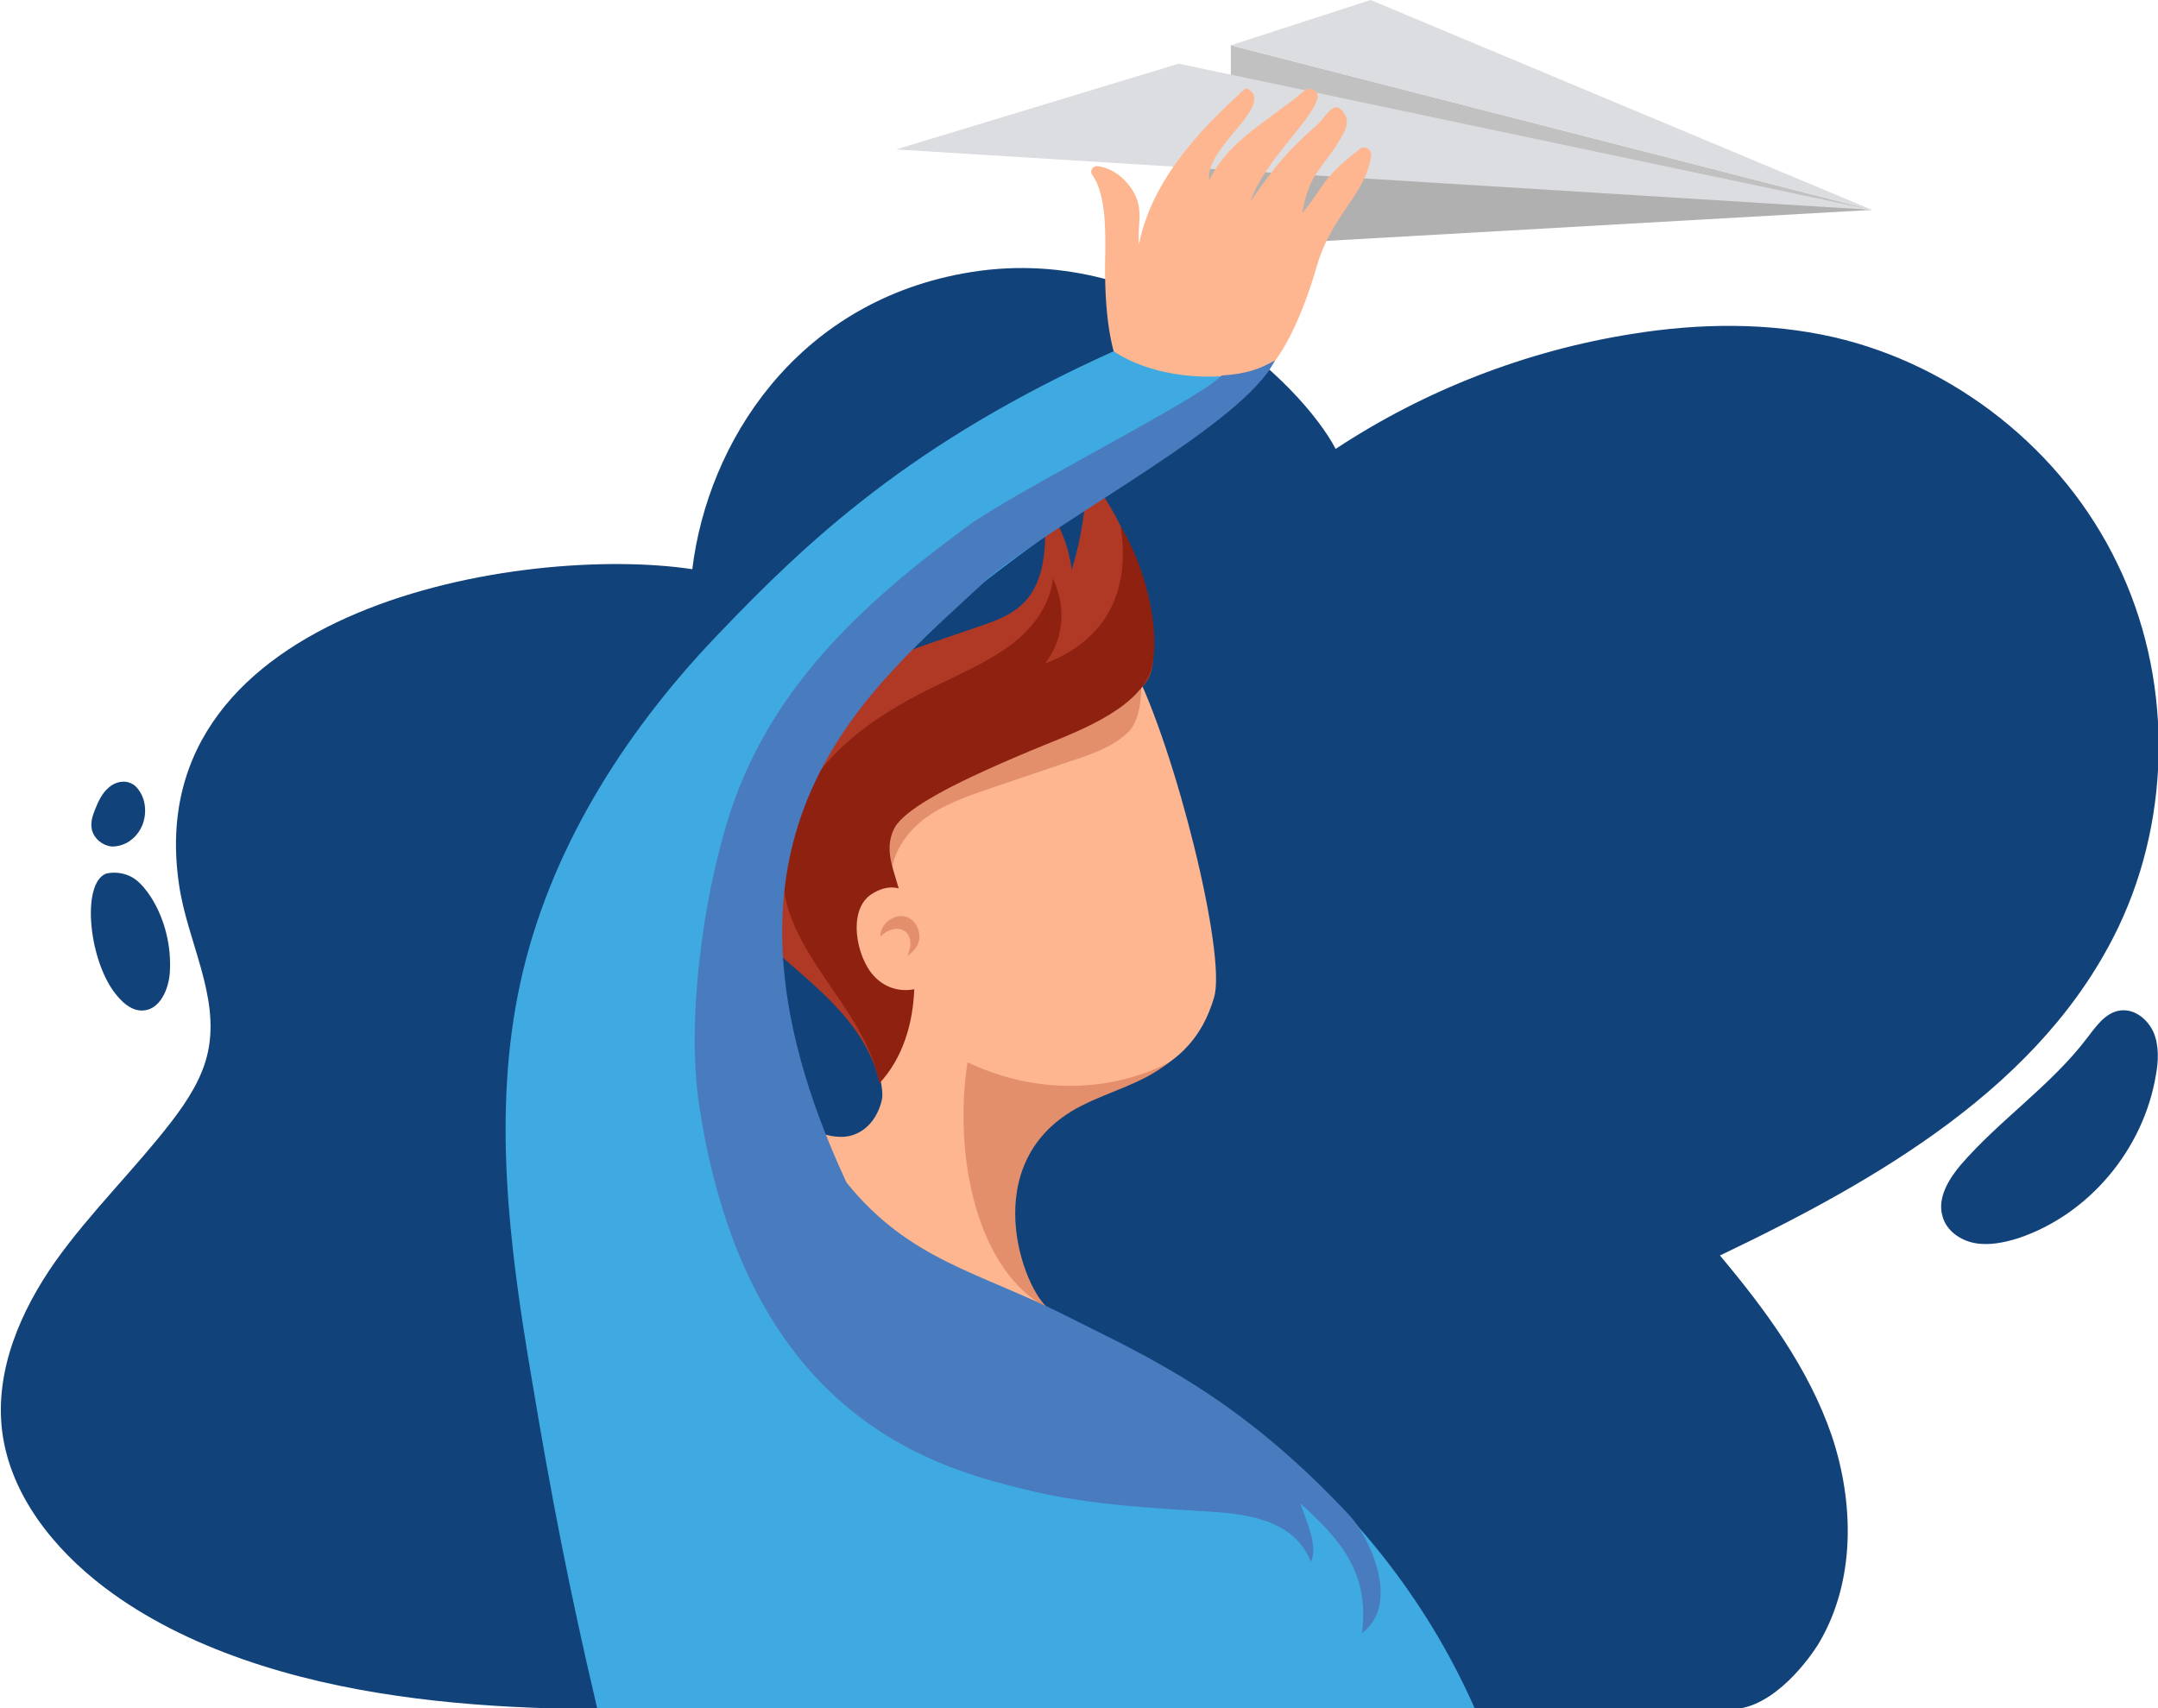 <svg width="240" height="190" fill="none" xmlns="http://www.w3.org/2000/svg"><path d="M235.637 103.042C241.614 90.439 241.555 75.136 235.458 62.653C229.42 50.111 217.465 40.629 203.956 37.508C196.603 35.828 188.892 35.948 181.48 37.148C169.764 39.008 158.466 43.389 148.543 49.931C144.778 42.729 128.22 26.466 107.059 30.426C88.528 33.847 78.725 49.15 76.992 63.313C58.342 60.493 15.363 67.454 19.906 98.361C20.802 104.662 24.449 110.723 23.134 116.965C22.536 119.845 20.862 122.426 19.069 124.766C14.944 130.107 10.043 134.848 6.157 140.31C2.272 145.831 -0.597 152.492 0.24 159.214C1.136 166.235 5.918 172.236 11.597 176.557C20.683 183.459 32.817 186.999 44.115 188.62C55.652 190.3 66.591 190.18 78.247 190.12C116.802 190.06 155.059 190.12 192.718 190.12C197.38 189.94 201.385 184.299 202.342 182.678C206.347 175.837 206.227 167.195 203.717 159.694C201.146 152.192 196.364 145.711 191.283 139.649C208.857 131.248 227.208 120.745 235.637 103.042Z" fill="#12427A"/><path d="M96.12 112.824C95.881 110.543 95.582 108.263 95.343 105.922C95.104 103.702 93.549 96.86 94.028 94.7C95.343 88.519 102.277 86.178 107.955 83.478C115.188 79.997 118.835 77.716 126.068 74.236C130.73 83.358 136.409 106.102 135.034 110.903C132.344 120.205 124.214 120.205 117.998 123.686C108.792 128.847 113.694 145.711 117.52 145.891C114.65 147.631 111.482 146.671 108.195 147.151C104.907 147.631 101.32 147.091 98.63 145.171C96.538 143.67 94.984 141.51 93.729 139.229C90.62 133.768 90.561 131.848 89.963 125.606C91.577 126.207 93.37 126.807 94.984 126.207C96.658 125.606 97.734 123.986 98.092 122.246C98.451 120.505 96.299 114.624 96.12 112.824Z" fill="#FDB68F"/><path d="M125.828 75.196C119.313 78.136 112.737 81.137 106.222 84.078C102.396 85.818 98.152 88.159 97.435 92.239C97.076 94.34 97.793 96.56 99.109 98.241C98.869 95.48 100.543 92.84 102.695 91.159C104.907 89.479 107.537 88.579 110.167 87.678C113.156 86.658 116.204 85.638 119.193 84.618C121.405 83.898 123.676 83.118 125.41 81.497C127.143 79.937 127.263 75.436 126.366 73.275C126.067 72.915 126.307 75.016 125.828 75.196Z" fill="#E38F6C"/><path d="M129.415 15.243L133.3 27.606L208.2 23.345L129.415 15.243Z" fill="#B0B0B0"/><path d="M136.887 5.041V12.543L208.199 23.345L136.887 5.041Z" fill="#C1C1C1"/><path d="M99.647 16.623L131.089 7.081L208.199 23.345L99.647 16.623Z" fill="#DCDDE0"/><path d="M136.887 5.041L152.428 0L208.199 23.345L136.887 5.041Z" fill="#DCDDE0"/><path d="M128.04 70.335C127.323 63.793 124.812 57.492 120.867 52.571C120.807 56.232 120.269 59.893 119.193 63.373C118.835 60.613 117.759 57.972 116.085 55.932C116.384 59.833 116.503 64.273 113.933 66.974C112.618 68.354 110.825 69.014 109.091 69.615C101.261 72.315 93.191 74.776 86.376 79.757C82.132 82.817 78.068 87.799 78.785 93.38C79.084 95.78 80.219 97.941 81.355 100.041C85.121 106.943 95.343 110.723 97.794 120.205C104.668 110.963 99.647 103.102 98.451 94.1C97.614 87.978 123.975 81.857 127.682 75.556C128.518 73.996 128.279 72.015 128.04 70.335Z" fill="#B03926"/><path d="M116.145 82.877C120.448 81.137 127.263 78.496 128.16 73.936C128.996 69.795 127.382 63.013 124.633 58.572C125.589 64.694 123.915 70.875 116.204 73.816C117.579 72.135 119.074 68.654 117.101 64.334C116.802 67.334 114.829 69.915 112.438 71.715C110.047 73.516 107.298 74.716 104.608 76.036C99.945 78.257 95.343 80.957 91.935 84.858C88.528 88.759 86.376 94.04 87.213 99.201C88.528 107.063 96.359 112.644 97.793 120.505C100.424 117.685 101.559 113.784 101.679 109.943C101.798 106.102 100.961 102.322 99.885 98.601C99.228 96.32 98.391 94.4 99.407 92.239C100.842 89.059 112.498 84.378 116.145 82.877Z" fill="#8E2110"/><path d="M138.561 9.782C135.153 12.963 128.279 19.024 126.665 27.186C126.486 24.965 127.203 23.285 126.068 21.364C125.231 19.864 123.676 18.664 122.063 18.484C121.525 18.424 121.166 19.024 121.465 19.444C123.079 21.665 122.959 26.046 122.899 29.286C122.78 43.149 126.845 45.249 130.491 45.37C137.007 45.61 142.386 43.629 146.511 29.406C147.467 26.166 149.32 23.765 150.516 21.965C151.412 20.584 152.19 19.264 152.488 17.344C152.608 16.623 151.771 16.143 151.233 16.564C146.929 19.924 147.647 20.224 144.837 23.705C145.554 19.084 147.408 18.544 149.32 15.003C149.739 14.283 150.217 13.143 149.081 12.123C148.244 11.342 147.288 13.143 146.451 13.923C143.343 16.623 141.609 18.664 139.099 22.385C140.474 18.064 145.734 13.623 146.511 10.982C146.75 10.142 145.734 9.542 145.076 10.082C141.131 13.443 136.648 15.543 134.496 20.044C133.838 16.443 142.267 11.462 138.561 9.782Z" fill="#FDB68F"/><path d="M97.195 108.563C98.63 110.123 100.603 110.423 102.276 109.883C103.651 109.463 103.89 108.803 103.95 107.363C104.07 105.922 104.07 103.822 103.472 102.502C102.695 100.821 100.543 97.16 96.956 99.441C94.207 101.181 95.223 106.462 97.195 108.563Z" fill="#FDB68F"/><path d="M85.599 113.964C83.567 106.162 84.583 97.581 87.692 90.079C89.604 85.398 92.593 81.137 95.821 77.236C108.195 62.473 139.517 45.37 141.31 40.809C134.735 42.969 127.622 41.649 123.856 39.068C101.38 49.21 89.844 60.073 79.562 70.875C69.281 81.677 61.032 94.76 57.863 109.343C54.755 123.626 56.608 138.449 59.059 152.912C61.271 166.235 63.303 176.797 66.411 190C96 190.12 134.317 190.06 164.025 190.06C152.847 164.675 130.073 150.272 115.428 146.371C101.56 142.53 91.218 135.629 85.599 113.964Z" fill="#3FAAE2"/><path d="M18.889 108.143C19.068 105.262 18.351 102.262 16.797 99.801C16.319 99.081 15.781 98.361 15.063 97.821C14.167 97.16 12.971 96.92 11.835 97.16C8.966 98.181 9.863 107.183 13.091 110.843C13.808 111.684 14.705 112.404 15.781 112.404C17.753 112.404 18.77 110.063 18.889 108.143Z" fill="#12427A"/><path d="M216.03 135.268C216.449 136.889 218.003 137.969 219.617 138.269C221.231 138.569 222.904 138.209 224.459 137.729C232.349 135.088 238.386 127.827 239.761 119.605C240.06 118.045 240.12 116.305 239.522 114.864C238.865 113.364 237.37 112.164 235.756 112.404C234.142 112.644 233.126 114.144 232.11 115.464C228.105 120.745 222.426 124.526 218.063 129.567C216.748 131.128 215.432 133.228 216.03 135.268Z" fill="#12427A"/><path d="M15.243 92.779C16.319 91.459 16.439 89.419 15.542 88.038C15.303 87.678 15.064 87.378 14.705 87.198C13.868 86.718 12.792 86.958 12.075 87.618C11.358 88.219 10.939 89.119 10.581 90.019C10.282 90.739 10.043 91.519 10.222 92.299C10.461 93.32 11.477 94.1 12.493 94.16C13.569 94.16 14.586 93.62 15.243 92.779Z" fill="#12427A"/><path d="M101.918 105.322C102.695 104.182 102.037 102.322 100.722 101.961C99.407 101.601 97.853 102.802 97.913 104.182C99.706 102.382 102.157 103.522 100.902 106.342C101.26 106.042 101.679 105.742 101.918 105.322Z" fill="#E38F6C"/><path d="M116.683 145.591C108.733 141.63 105.983 128.787 107.597 118.165C117.938 123.026 126.725 119.965 130.013 118.165C127.024 120.565 123.617 121.286 120.21 123.026C108.314 129.147 113.873 143.67 116.683 145.591Z" fill="#E38F6C"/><path d="M150.097 168.575C137.604 155.193 127.502 150.872 118.595 146.371C108.852 141.45 101.201 140.25 94.147 131.548C75.856 92.179 96.837 76.576 110.107 64.153C118.715 57.132 138.381 47.05 141.788 40.088C140.115 41.049 138.62 41.589 135.871 41.769C133.36 44.409 113.096 54.551 107.716 58.452C95.641 67.274 85.36 76.876 80.937 91.219C78.127 100.341 76.334 113.604 77.769 123.026C83.148 158.373 104.847 163.474 114.829 165.875C121.345 167.435 129.116 167.795 133.719 168.095C138.321 168.335 143.881 168.876 145.793 173.737C146.511 172.056 145.614 169.956 144.598 167.195C149.141 171.336 152.309 174.937 151.472 181.658C155.895 178.358 152.189 170.796 150.097 168.575Z" fill="#487CBE"/></svg>